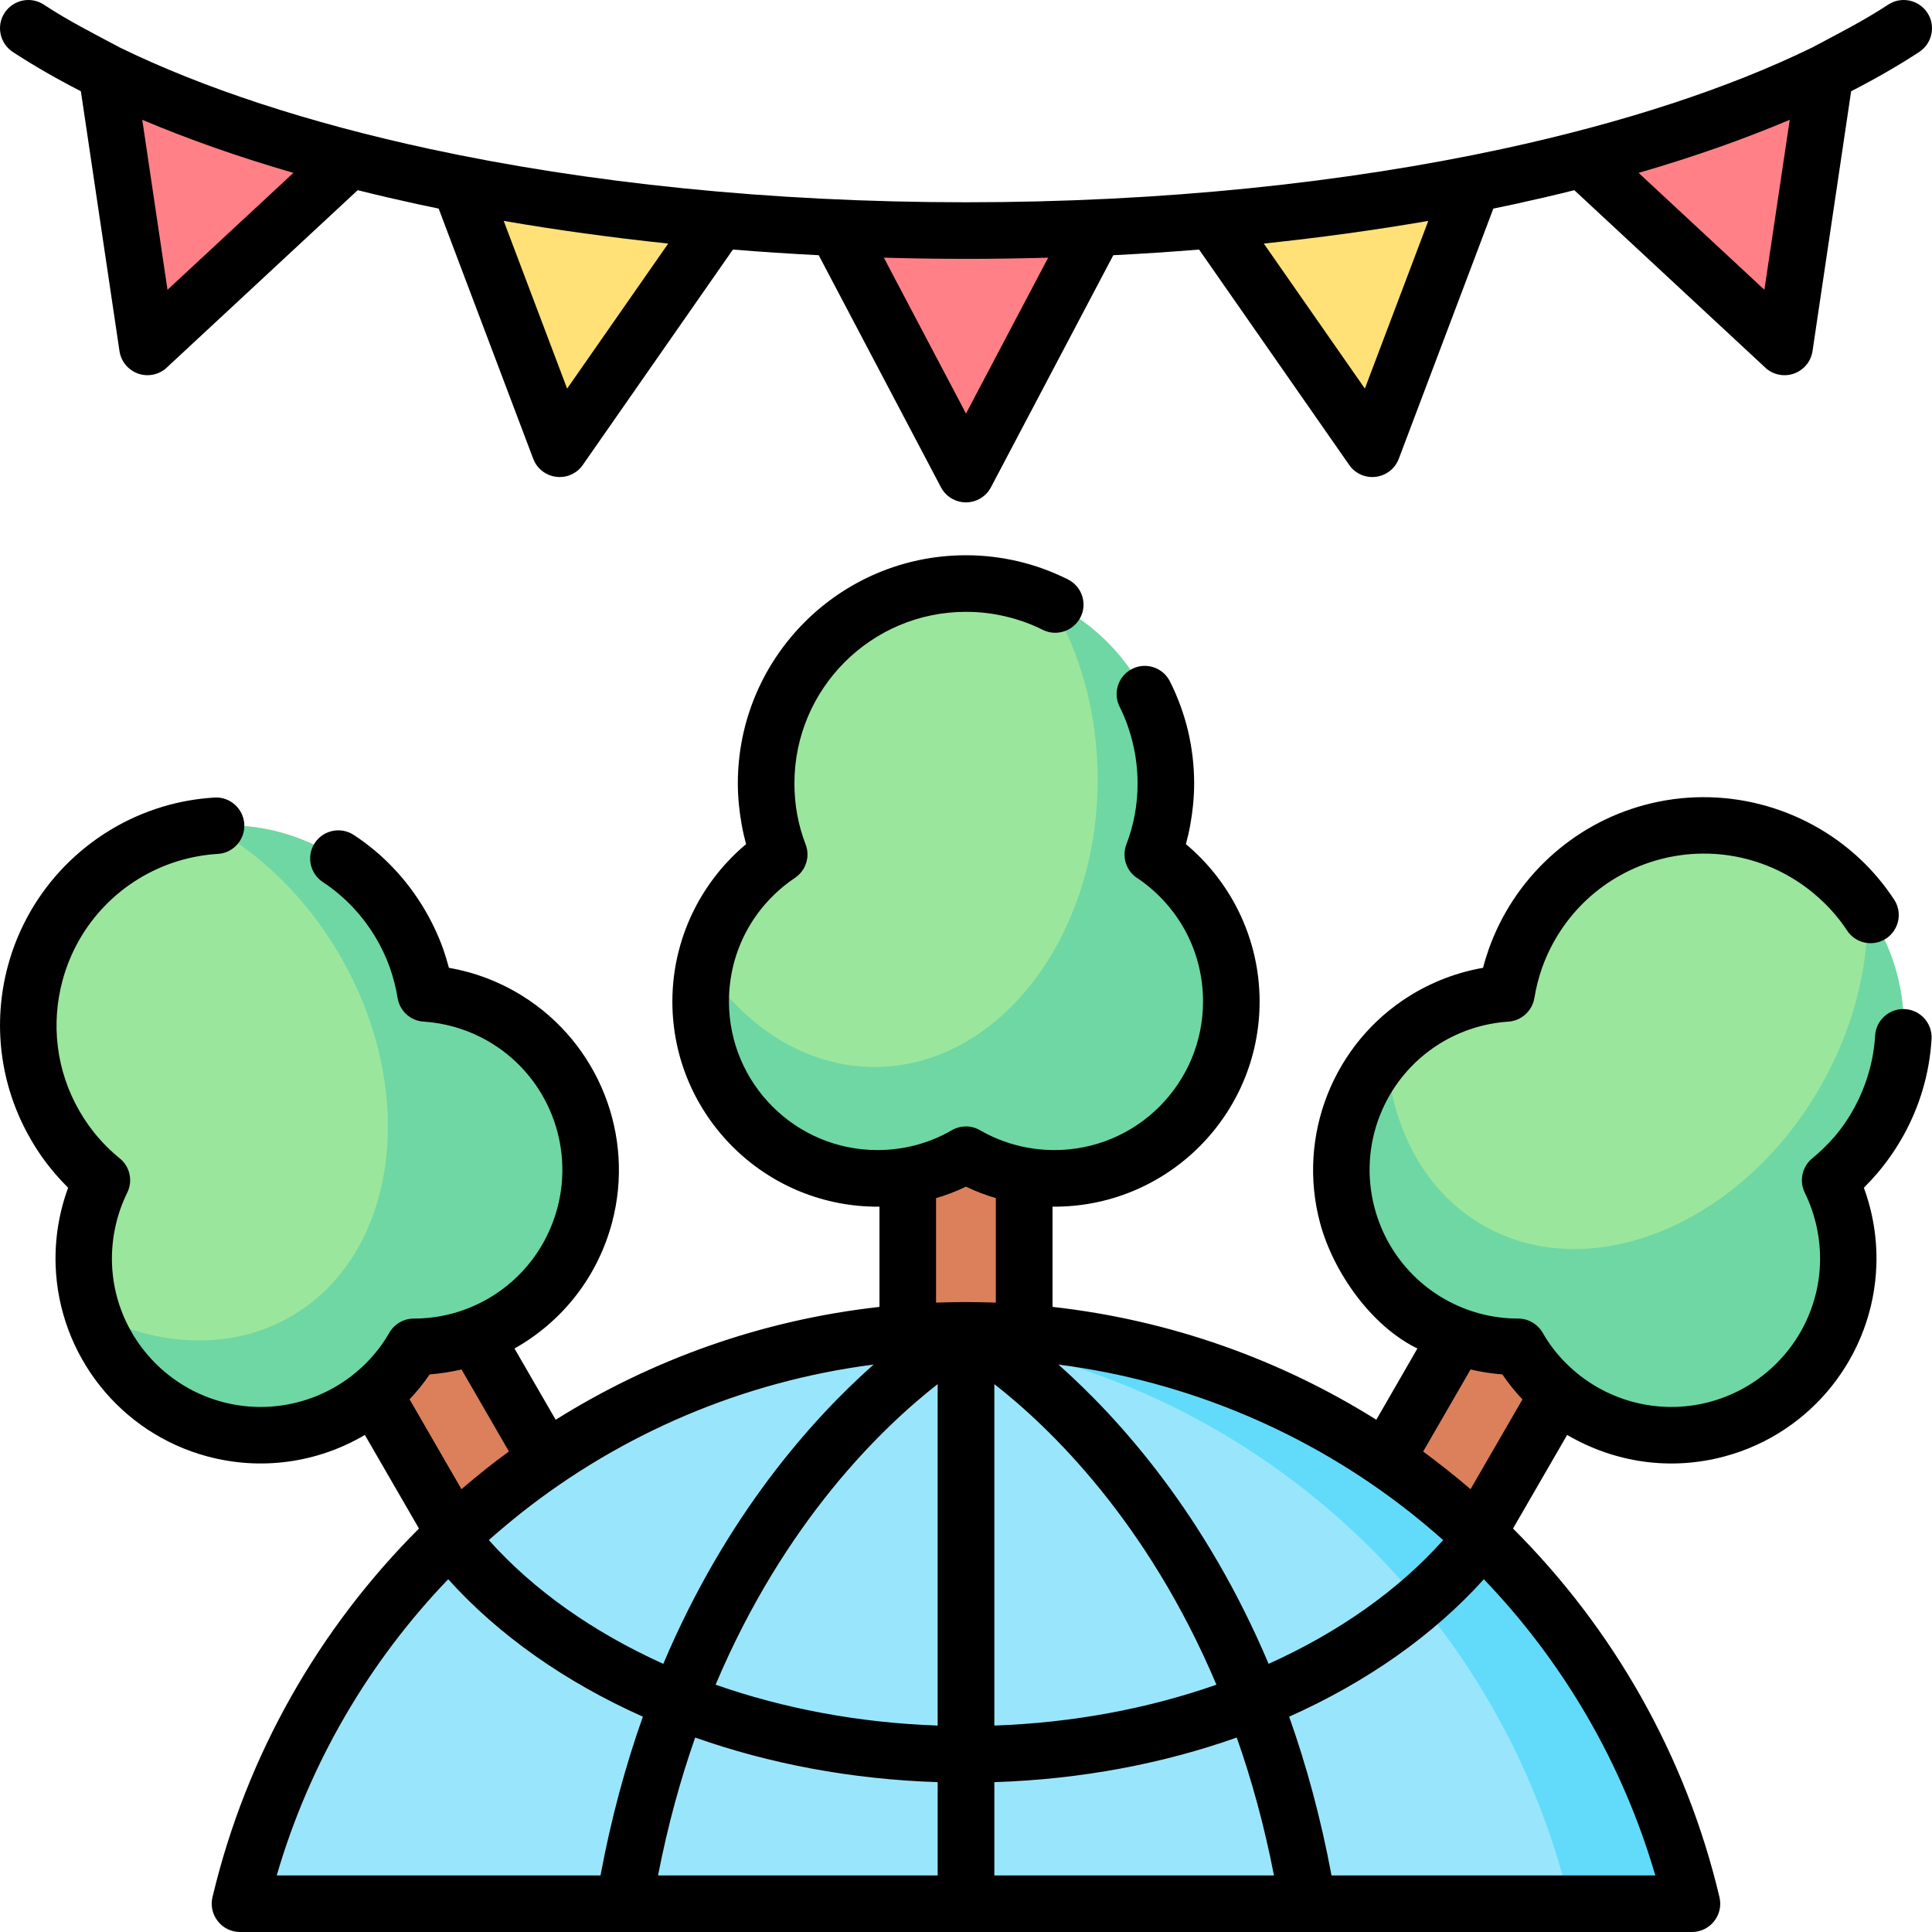 <svg id="Capa_1" enable-background="new 0 0 512 512" height="512" viewBox="0 0 512 512" width="512" xmlns="http://www.w3.org/2000/svg"><g><g clip-rule="evenodd" fill-rule="evenodd"><g fill="#db805b"><path d="m240.58 258.834h30.841v116.335h-30.841z"/><path d="m99.755 308.273h30.835v116.331h-30.835z" transform="matrix(.866 -.5 .5 .866 -167.82 106.713)"/><path d="m338.661 351.021h116.331v30.835h-116.331z" transform="matrix(.5 -.866 .866 .5 -118.951 526.821)"/></g><path d="m256 154.66c29.254 0 52.952 23.698 52.952 52.952 0 3.855-.425 7.626-1.19 11.282-1.672 7.852-.851 8.05 3.94 12.529 9.071 8.448 14.599 20.608 14.599 33.988 0 25.88-20.977 46.885-46.858 46.885-5.783 0-11.338-1.021-16.413-2.976-7.938-3.033-6.038-3.061-13.975-.029-5.131 1.956-10.687 3.005-16.499 3.005-25.88 0-46.857-21.005-46.857-46.885 0-13.493 5.697-25.654 14.826-34.215 4.648-4.337 5.188-6.094 3.741-12.189-.85-3.657-1.219-7.483-1.219-11.396.001-29.253 23.699-52.951 52.953-52.951z" fill="#9be69d"/><path d="m33.988 225.839c25.314-14.627 57.714-5.953 72.341 19.39 1.928 3.345 3.43 6.831 4.592 10.346 2.495 7.654 3.316 7.427 9.695 8.901 12.076 2.778 22.933 10.545 29.622 22.111 12.956 22.422 5.273 51.109-17.149 64.035-4.988 2.891-10.289 4.79-15.676 5.641-8.39 1.36-6.747.368-12.132 6.973-3.458 4.252-7.767 7.938-12.784 10.829-22.422 12.954-51.081 5.272-64.008-17.15-6.746-11.707-7.908-25.086-4.28-37.049 1.843-6.095 1.446-7.88-2.834-12.444-2.58-2.721-4.819-5.868-6.775-9.241-14.628-25.343-5.954-57.715 19.388-72.342z" fill="#9be69d"/><path d="m478.012 225.839c25.342 14.627 34.016 46.999 19.389 72.341-1.927 3.345-4.195 6.378-6.689 9.156-5.357 5.981-4.762 6.577-2.835 12.841 3.629 11.849 2.325 25.144-4.365 36.737-12.926 22.423-41.613 30.105-64.007 17.15-5.018-2.891-9.298-6.548-12.756-10.772-5.357-6.577-3.657-5.669-12.077-7.001-5.414-.879-10.743-2.778-15.761-5.669-22.422-12.926-30.104-41.613-17.178-64.035 6.747-11.679 17.773-19.361 29.962-22.196 6.208-1.446 7.541-2.693 9.355-8.702 1.077-3.601 2.665-7.087 4.621-10.46 14.626-25.343 47.027-34.017 72.341-19.39z" fill="#9be69d"/><path d="m278.309 159.564c18.085 8.419 30.643 26.759 30.643 48.047 0 3.855-.425 7.626-1.19 11.282-1.672 7.852-.851 8.05 3.94 12.529 9.071 8.448 14.599 20.608 14.599 33.988 0 25.88-20.977 46.885-46.858 46.885-5.783 0-11.338-1.021-16.413-2.976-7.938-3.033-6.038-3.061-13.975-.029-5.131 1.956-10.687 3.005-16.499 3.005-25.88 0-46.857-21.005-46.857-46.885 0-3.288.34-6.491.964-9.553 10.857 16.469 27.042 26.901 45.099 26.901 32.656 0 59.132-34.101 59.132-76.168.001-17.744-4.705-34.072-12.585-47.026z" fill="#6fd7a3"/><path d="m55.758 218.951c19.872-1.786 39.913 7.824 50.571 26.278 1.928 3.345 3.43 6.831 4.592 10.346 2.495 7.654 3.316 7.427 9.695 8.901 12.076 2.778 22.933 10.545 29.622 22.111 12.956 22.422 5.273 51.109-17.149 64.035-4.988 2.891-10.289 4.79-15.676 5.641-8.39 1.36-6.747.368-12.132 6.973-3.458 4.252-7.767 7.938-12.784 10.829-22.422 12.954-51.081 5.272-64.008-17.15-1.644-2.834-2.947-5.782-3.94-8.787 17.631 8.845 36.851 9.808 52.498.766 28.29-16.328 34.158-59.103 13.125-95.529-8.874-15.365-21.119-27.158-34.414-34.414z" fill="#6fd7a3"/><path d="m494.878 241.231c11.452 16.356 13.152 38.524 2.522 56.949-1.927 3.345-4.195 6.378-6.689 9.156-5.357 5.981-4.762 6.577-2.835 12.841 3.629 11.849 2.325 25.144-4.365 36.737-12.926 22.423-41.613 30.105-64.007 17.15-5.018-2.891-9.298-6.548-12.756-10.772-5.357-6.577-3.657-5.669-12.077-7.001-5.414-.879-10.743-2.75-15.761-5.669-22.422-12.926-30.104-41.613-17.178-64.035 1.645-2.835 3.544-5.442 5.641-7.795 1.163 19.701 9.95 36.851 25.598 45.894 28.289 16.299 68.259 0 89.292-36.426 8.873-15.366 12.955-31.863 12.615-47.029z" fill="#6fd7a3"/><path d="m256 352.577c93.432 0 171.725 64.801 192.39 151.911h-384.78c20.665-87.11 98.959-151.911 192.39-151.911z" fill="#99e6fc"/><path d="m252.003 352.577c93.459 0 171.725 64.801 192.389 151.911h-28.376c-19.615-82.659-91.106-145.22-178.187-151.4 4.678-.341 9.412-.511 14.174-.511z" fill="#62dbfb"/><path d="m44.76 86.656 47.934-44.504c-24.605-6.35-46.375-14.088-64.433-22.933l9.666 65.056c.653 4.309 3.63 5.358 6.833 2.381z" fill="#ff8187"/><path d="m474.043 84.275c-.708 4.819-3.203 5.726-6.831 2.381l-47.906-44.504c24.605-6.35 46.375-14.088 64.403-22.933z" fill="#ff8187"/><path d="m121.778 48.756 23.782 62.901c1.616 4.253 4.705 4.479 7.2.907l37.787-54.256c-24.264-2.097-47.339-5.328-68.769-9.552z" fill="#ffe177"/><path d="m390.222 48.756-23.782 62.901c-1.531 4.026-4.678 4.508-7.2.907l-37.787-54.256c24.264-2.097 47.339-5.328 68.769-9.552z" fill="#ffe177"/><path d="m221.587 60.35 30.785 58.423c2.041 3.855 5.386 3.515 7.257 0l30.785-58.423c-11.282.482-22.763.737-34.414.737s-23.132-.255-34.413-.737z" fill="#ff8187"/></g><path d="m256 345.065c2.665 0 5.301.057 7.909.142v-27.694c-2.722-.794-5.357-1.814-7.909-3.034-2.551 1.219-5.188 2.24-7.937 3.034v27.694c2.636-.085 5.272-.142 7.937-.142zm-21.77-276.778 21.77 41.302 21.771-41.301c-7.201.198-14.458.312-21.771.312-7.314-.001-14.57-.114-21.77-.313zm60.803-.652-32.4 61.456c-.681 1.333-1.758 2.438-3.146 3.175-3.657 1.928-8.192.539-10.12-3.118l-32.401-61.513c-7.682-.396-15.25-.879-22.734-1.503l-39.771 57.062c-.821 1.219-2.041 2.183-3.515 2.75-3.855 1.446-8.192-.51-9.638-4.365l-25.058-66.303c-1.871-.397-3.713-.765-5.556-1.163-5.414-1.191-10.715-2.409-15.902-3.713l-50.373 46.8c-1.105 1.134-2.579 1.899-4.252 2.154-4.081.595-7.909-2.239-8.504-6.321l-10.233-68.853c-6.52-3.345-12.529-6.803-18.028-10.403-3.459-2.268-4.45-6.916-2.183-10.375s6.916-4.451 10.374-2.183c6.747 4.422 13.153 7.625 20.212 11.395 22.081 10.771 49.976 19.928 82.007 26.845 41.67 8.986 90.256 14.145 142.188 14.145 51.931 0 100.518-5.159 142.188-14.145 32.031-6.917 59.924-16.073 82.007-26.845 7.059-3.77 13.465-6.973 20.211-11.395 3.458-2.268 8.107-1.276 10.375 2.183 2.268 3.458 1.275 8.107-2.183 10.375-5.499 3.6-11.509 7.059-18.028 10.403l-10.233 68.855c-.595 4.082-4.422 6.916-8.504 6.321-1.672-.255-3.147-1.021-4.252-2.154l-50.372-46.8c-5.188 1.304-10.488 2.522-15.902 3.713-1.843.397-3.714.766-5.557 1.163l-25.058 66.303c-1.446 3.855-5.783 5.811-9.638 4.365-1.418-.539-2.665-1.474-3.516-2.75l-39.77-57.062c-7.484.622-15.053 1.105-22.735 1.501zm39.885-3.09 26.788 38.438 16.809-44.448c-13.947 2.411-28.517 4.423-43.597 6.01zm-201.433-6.009 16.809 44.448 26.789-38.438c-15.081-1.588-29.651-3.6-43.598-6.01zm300.76-12.728 33.336 30.983 6.718-45.044c-12.133 5.132-25.541 9.866-40.054 14.061zm-396.544-14.06 6.689 45.044 33.365-30.983c-14.514-4.196-27.921-8.93-40.054-14.061zm352.011 331.176-12.558 21.742c1.984 1.474 3.968 2.976 5.896 4.507 2.268 1.786 4.479 3.6 6.662 5.471l13.748-23.783c-1.956-2.098-3.742-4.309-5.329-6.633-2.835-.227-5.67-.652-8.419-1.304zm-109.221-1.304c16.356 14.513 39.062 39.94 55.702 79.314 18.681-8.419 34.499-19.616 46.262-32.797-2.807-2.495-5.698-4.904-8.646-7.256-26.93-21.261-59.188-34.867-93.318-39.261zm84.247 14.627 10.885-18.879c-12.273-5.981-22.309-20.296-25.795-33.279-6.208-23.188 3.6-47.651 23.754-60.18 5.953-3.713 12.586-6.236 19.446-7.427.425-1.701.964-3.373 1.53-5.017 6.633-18.596 22.026-32.996 41.33-38.155 20.296-5.442 41.954.142 57.091 14.372 3.401 3.203 6.406 6.803 8.986 10.716 2.268 3.43 1.304 8.079-2.154 10.346-3.431 2.239-8.051 1.304-10.318-2.154-1.899-2.863-4.139-5.556-6.775-7.994-11.423-10.772-27.61-14.939-42.945-10.829-14.656 3.94-26.079 14.684-31.096 28.688-.936 2.665-1.616 5.357-2.041 7.994-.567 3.43-3.431 6.066-6.889 6.293-6.463.425-12.756 2.438-18.255 5.868-14.627 9.099-21.714 26.788-17.178 43.626 3.656 13.691 14.314 24.236 27.836 27.865 3.402.907 6.831 1.332 10.177 1.332 2.862 0 5.329 1.616 6.604 3.94 1.644 2.863 3.685 5.528 6.123 7.938 9.921 9.921 24.435 13.861 38.069 10.205 16.781-4.507 28.631-19.474 29.198-36.681.198-6.52-1.19-12.983-4.054-18.793-1.502-3.119-.68-6.889 2.013-9.072 2.126-1.757 4.11-3.685 5.897-5.754 4.054-4.763 7.114-10.432 8.9-16.441 1.049-3.401 1.645-6.888 1.843-10.318.255-4.139 3.798-7.285 7.936-7.03 4.11.227 7.257 3.77 7.03 7.908-.283 4.621-1.077 9.242-2.438 13.72-2.41 8.022-6.491 15.449-11.906 21.827-1.162 1.36-2.353 2.636-3.6 3.883 2.409 6.548 3.543 13.522 3.316 20.523-.794 23.783-17.065 44.476-40.253 50.684-14.258 3.827-29.027 1.701-41.698-5.698l-14.344 24.804c26.504 26.447 45.808 60.066 54.71 97.683 1.134 4.734-2.494 9.241-7.285 9.241-128.269 0-256.51 0-384.779 0-4.989 0-8.561-4.791-7.229-9.524 8.957-37.503 28.233-71.009 54.652-97.399l-14.343-24.804c-12.586 7.427-27.553 9.496-41.699 5.698-23.187-6.208-39.458-26.901-40.253-50.684-.226-7.002.907-13.975 3.317-20.523-1.248-1.248-2.439-2.523-3.601-3.883-2.353-2.778-4.479-5.754-6.321-8.986-8.362-14.457-10.062-30.926-6.065-45.836 5.442-20.353 21.089-36.255 41.017-42.265 4.507-1.36 9.1-2.154 13.748-2.438 4.11-.255 7.653 2.919 7.909 7.03.227 4.139-2.92 7.682-7.03 7.909-3.458.198-6.916.822-10.347 1.842-15.024 4.536-26.703 16.441-30.813 31.777-3.033 11.282-1.757 23.669 4.507 34.526 1.418 2.466 3.033 4.734 4.763 6.775 1.786 2.097 3.77 4.025 5.896 5.754 2.664 2.126 3.572 5.896 2.012 9.072-2.862 5.811-4.252 12.273-4.053 18.793.566 17.207 12.415 32.174 29.197 36.681 13.635 3.657 28.149-.283 38.07-10.205 2.409-2.41 4.479-5.074 6.123-7.938 1.275-2.324 3.741-3.94 6.604-3.94 3.345 0 6.776-.425 10.177-1.332 3.26-.879 6.463-2.183 9.496-3.94 9.411-5.442 15.732-14.201 18.34-23.924 4.507-16.81-2.551-34.526-17.178-43.626-5.499-3.431-11.792-5.443-18.255-5.868-3.402-.227-6.321-2.778-6.889-6.293-.425-2.636-1.105-5.329-2.041-7.994-2.126-5.953-5.414-11.338-9.751-15.96-2.466-2.607-5.159-4.875-8.022-6.747-3.43-2.268-4.394-6.888-2.126-10.347 2.268-3.43 6.889-4.394 10.347-2.126 3.884 2.551 7.483 5.556 10.687 8.986 5.698 6.038 10.177 13.408 12.983 21.204.567 1.644 1.077 3.316 1.531 5.017 6.859 1.19 13.493 3.713 19.445 7.427 20.183 12.557 29.963 37.021 23.755 60.18-3.799 14.202-13.041 26.079-25.825 33.279l10.914 18.879c25.427-15.931 54.567-26.419 85.806-29.906v-26.563c-14.627.142-28.602-5.585-38.949-15.931-9.836-9.836-15.931-23.414-15.931-38.438 0-9.185 2.324-17.915 6.406-25.568 3.316-6.18 7.795-11.679 13.124-16.13-.453-1.701-.85-3.402-1.162-5.159-.652-3.628-1.021-7.285-1.021-10.942 0-16.696 6.776-31.805 17.717-42.747s26.051-17.717 42.747-17.717c4.763 0 9.383.567 13.861 1.616 4.564 1.077 8.958 2.692 13.154 4.79 3.685 1.843 5.188 6.322 3.345 10.007-1.871 3.685-6.35 5.187-10.035 3.345-3.033-1.531-6.35-2.722-9.837-3.544-3.345-.794-6.859-1.219-10.488-1.219-12.558 0-23.924 5.102-32.145 13.323s-13.323 19.587-13.323 32.145c0 2.892.256 5.67.737 8.249.482 2.693 1.247 5.357 2.239 7.937 1.219 3.175.113 6.888-2.863 8.872-5.357 3.6-9.808 8.476-12.869 14.202-2.919 5.499-4.592 11.792-4.592 18.538 0 10.885 4.422 20.722 11.538 27.837 7.115 7.143 16.98 11.537 27.836 11.537 6.889 0 13.635-1.757 19.617-5.216 2.268-1.332 5.159-1.445 7.568-.028 6.01 3.458 12.784 5.244 19.701 5.244 10.857 0 20.722-4.394 27.837-11.537 7.114-7.115 11.538-16.952 11.538-27.837 0-6.746-1.673-13.039-4.593-18.538-3.005-5.585-7.285-10.376-12.5-13.947-3.118-1.814-4.536-5.669-3.232-9.127.992-2.608 1.758-5.244 2.24-7.937.481-2.579.736-5.329.736-8.249 0-3.628-.425-7.143-1.219-10.488-.822-3.487-2.013-6.804-3.543-9.837-1.843-3.685-.341-8.192 3.345-10.035 3.684-1.842 8.164-.34 10.006 3.345 2.098 4.195 3.714 8.589 4.791 13.124 1.049 4.479 1.616 9.128 1.616 13.89 0 3.657-.368 7.314-1.021 10.942-.312 1.757-.708 3.487-1.163 5.159 5.33 4.451 9.809 9.95 13.125 16.13 4.082 7.653 6.406 16.384 6.406 25.568 0 15.024-6.095 28.602-15.931 38.438-10.347 10.347-24.322 16.073-38.949 15.931v26.561c31.242 3.488 60.383 13.977 85.81 29.908zm-229.864 8.419-12.558-21.742c-2.778.652-5.612 1.077-8.448 1.304-1.587 2.325-3.373 4.536-5.329 6.605l13.749 23.811c2.183-1.871 4.394-3.685 6.633-5.471 1.956-1.559 3.94-3.061 5.953-4.507zm-5.329 23.471c11.764 13.181 27.582 24.378 46.234 32.797 16.667-39.402 39.373-64.801 55.729-79.314-34.979 4.507-66.983 18.482-93.317 39.26-2.949 2.353-5.839 4.762-8.646 7.257zm60.095 38.325c17.887 6.265 37.786 10.091 58.848 10.828v-90.483c-14.628 11.424-40.536 36.285-58.848 79.655zm73.871 10.828c21.034-.737 40.961-4.563 58.849-10.828-18.312-43.371-44.221-68.231-58.849-79.655zm129.716-38.778c-13.295 14.769-30.954 27.213-51.591 36.426 4.507 12.699 8.362 26.703 11.226 42.066h85.806c-8.704-29.849-24.493-56.665-45.441-78.492zm-65.481 41.953c-19.531 6.917-41.273 11.083-64.234 11.82v24.719h74.099c-2.58-13.294-5.953-25.455-9.865-36.539zm-79.258 11.82c-22.961-.737-44.703-4.904-64.262-11.82-3.884 11.083-7.257 23.245-9.837 36.539h74.099zm-78.124-17.347c-20.636-9.213-38.296-21.657-51.59-36.426-20.949 21.827-36.738 48.643-45.44 78.492h85.806c2.862-15.364 6.717-29.367 11.224-42.066z"/></g></svg>